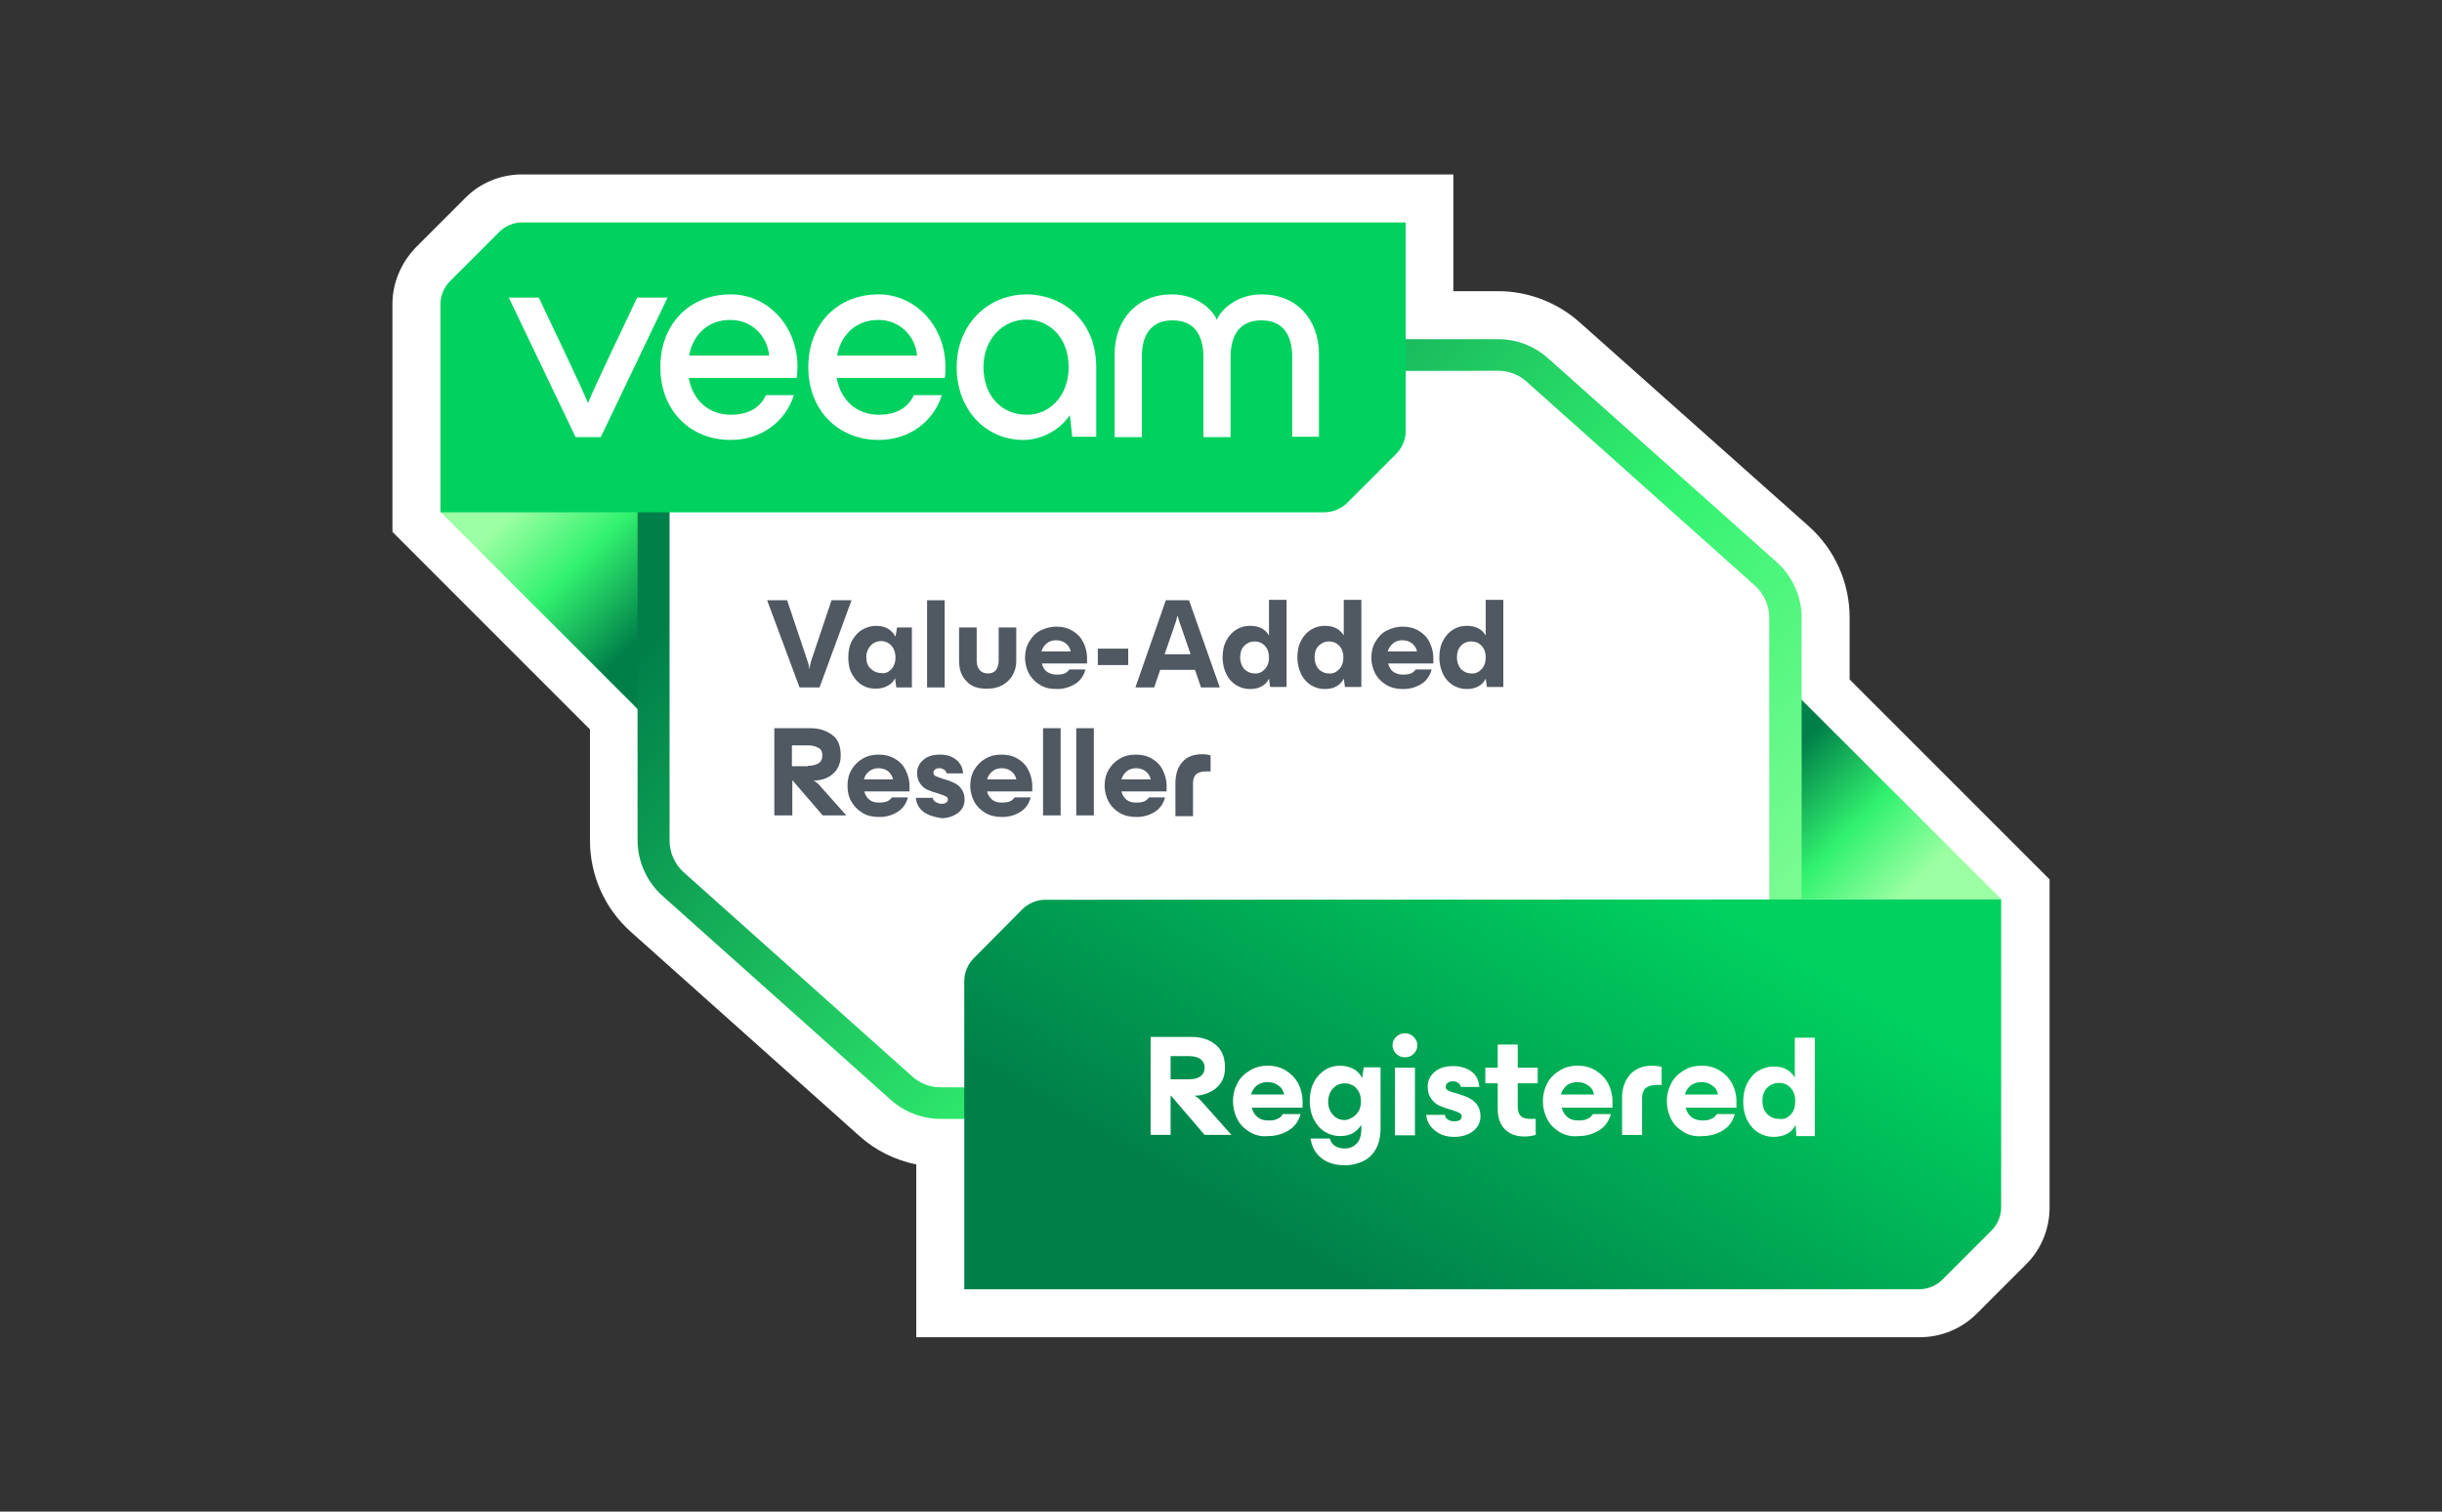<?xml version="1.0" encoding="utf-8"?>
<!-- Generator: Adobe Illustrator 14.0.0, SVG Export Plug-In . SVG Version: 6.00 Build 43363)  -->
<!DOCTYPE svg PUBLIC "-//W3C//DTD SVG 1.1//EN" "http://www.w3.org/Graphics/SVG/1.1/DTD/svg11.dtd">
<svg version="1.1" id="Layer_1" xmlns="http://www.w3.org/2000/svg" xmlns:xlink="http://www.w3.org/1999/xlink" x="0px" y="0px"
	 width="210px" height="130px" viewBox="0 0 210 130" enable-background="new 0 0 210 130" xml:space="preserve">
<rect x="0" y="0" width="210" height="130" fill="#333333" stroke="none"/>
<g>
	<path fill="#FFFFFF" d="M78.796,115v-14.855c-1.822-0.378-3.507-1.204-4.883-2.441l-19.67-17.572
		c-2.235-1.994-3.508-4.849-3.508-7.841v-9.56L33.748,45.743V26.142c0-1.822,0.757-3.576,2.029-4.883l4.229-4.229
		C41.279,15.723,43.067,15,44.89,15h80.089v10.041h3.852c2.579,0,5.09,0.963,7.016,2.683l19.704,17.538
		c2.235,1.994,3.507,4.849,3.507,7.84v5.33l17.195,17.194v28.232c0,1.822-0.723,3.61-2.029,4.883l-4.23,4.229
		c-1.307,1.307-3.061,2.029-4.883,2.029H78.796L78.796,115z"/>
	
		<linearGradient id="SVGID_1_" gradientUnits="userSpaceOnUse" x1="11536.986" y1="1547.427" x2="11528.147" y2="1538.587" gradientTransform="matrix(-1.477 0 0 -1.477 17188.916 2351.457)">
		<stop  offset="0.16" style="stop-color:#007F49"/>
		<stop  offset="0.61" style="stop-color:#32F26F"/>
		<stop  offset="1" style="stop-color:#9CFFA3"/>
	</linearGradient>
	<polygon fill="url(#SVGID_1_)" points="152.317,57.572 152.317,77.345 172.125,77.345 	"/>
	
		<linearGradient id="SVGID_2_" gradientUnits="userSpaceOnUse" x1="-30.351" y1="324.949" x2="-39.19" y2="316.11" gradientTransform="matrix(1.477 0 0 1.477 103.731 -424.731)">
		<stop  offset="0.16" style="stop-color:#007F49"/>
		<stop  offset="0.61" style="stop-color:#32F26F"/>
		<stop  offset="1" style="stop-color:#9CFFA3"/>
	</linearGradient>
	<polygon fill="url(#SVGID_2_)" points="57.682,63.831 57.682,44.023 37.875,44.023 	"/>
	<g>
		<path fill="#FFFFFF" d="M128.865,30.543H56.204V72.29c0,1.41,0.618,2.785,1.685,3.749l19.67,17.571
			c0.928,0.826,2.098,1.272,3.335,1.272h72.628V53.102c0-1.444-0.619-2.785-1.686-3.748l-19.67-17.572
			C131.271,30.99,130.103,30.543,128.865,30.543z"/>
		
			<linearGradient id="SVGID_3_" gradientUnits="userSpaceOnUse" x1="-27.519" y1="301.76" x2="29.076" y2="358.354" gradientTransform="matrix(1.477 0 0 1.477 103.731 -424.731)">
			<stop  offset="0.16" style="stop-color:#007F49"/>
			<stop  offset="0.61" style="stop-color:#32F26F"/>
			<stop  offset="1" style="stop-color:#9CFFA3"/>
		</linearGradient>
		<path fill="url(#SVGID_3_)" d="M154.931,96.224H80.894c-1.581,0-3.095-0.584-4.264-1.615L56.96,77.036
			c-1.341-1.204-2.132-2.958-2.132-4.78V29.168h74.002c1.582,0,3.096,0.585,4.265,1.616l19.704,17.572
			c1.341,1.203,2.132,2.957,2.132,4.745V96.224L154.931,96.224z M57.579,31.919V72.29c0,1.032,0.447,2.029,1.203,2.717l19.67,17.572
			c0.653,0.585,1.514,0.929,2.407,0.929h71.286V53.102c0-1.031-0.447-2.028-1.204-2.717l-19.67-17.572
			c-0.652-0.584-1.513-0.928-2.406-0.928C128.865,31.919,57.579,31.919,57.579,31.919z"/>
	</g>
	<g>
		<path fill="#505861" d="M65.97,51.623h1.72l1.753,5.227c0.104,0.275,0.138,0.517,0.138,0.654h0.034
			c0-0.138,0.069-0.345,0.138-0.654l1.754-5.227h1.72l-2.751,7.496h-1.72L65.97,51.623L65.97,51.623z"/>
		<path fill="#505861" d="M74.188,58.947c-0.379-0.206-0.653-0.516-0.895-0.928c-0.24-0.413-0.344-0.895-0.344-1.479
			c0-0.584,0.104-1.065,0.344-1.479c0.241-0.412,0.516-0.722,0.895-0.928c0.378-0.207,0.757-0.31,1.135-0.31s0.757,0.068,1.031,0.24
			c0.275,0.172,0.481,0.378,0.653,0.688l0.138-0.791h1.272v5.158h-1.341l-0.104-0.79c-0.138,0.274-0.344,0.516-0.653,0.653
			c-0.275,0.172-0.619,0.24-1.031,0.24C74.876,59.223,74.566,59.154,74.188,58.947L74.188,58.947z M76.63,57.572
			c0.24-0.24,0.378-0.585,0.378-1.032c0-0.274-0.068-0.55-0.172-0.756c-0.103-0.206-0.275-0.378-0.447-0.481
			s-0.378-0.172-0.584-0.172c-0.378,0-0.688,0.138-0.929,0.378c-0.24,0.275-0.378,0.585-0.378,0.997
			c0,0.413,0.103,0.757,0.378,0.998c0.241,0.24,0.551,0.378,0.929,0.378C76.114,57.95,76.389,57.813,76.63,57.572L76.63,57.572z"/>
		<path fill="#505861" d="M79.725,51.623h1.513v7.496h-1.513V51.623z"/>
		<path fill="#505861" d="M83.129,58.604c-0.446-0.446-0.653-1.031-0.653-1.754v-2.889h1.514v2.786c0,0.378,0.068,0.653,0.24,0.859
			s0.413,0.31,0.723,0.31c0.618,0,0.928-0.378,0.928-1.169v-2.786h1.514v2.889c0,0.447-0.104,0.826-0.31,1.204
			s-0.516,0.653-0.86,0.859c-0.378,0.206-0.79,0.31-1.271,0.31C84.161,59.257,83.542,59.051,83.129,58.604L83.129,58.604z"/>
		<path fill="#505861" d="M89.457,58.913c-0.413-0.24-0.723-0.55-0.964-0.963c-0.206-0.412-0.344-0.859-0.344-1.375
			s0.104-0.963,0.344-1.376c0.241-0.412,0.551-0.757,0.964-0.963c0.412-0.206,0.859-0.344,1.375-0.344s0.963,0.104,1.376,0.344
			c0.412,0.241,0.722,0.551,0.928,0.963c0.207,0.413,0.344,0.86,0.344,1.376c0,0.172,0,0.31,0,0.481h-3.886
			c0.069,0.31,0.241,0.584,0.447,0.722s0.481,0.241,0.825,0.241c0.275,0,0.517-0.034,0.688-0.104
			c0.172-0.068,0.309-0.206,0.412-0.344h1.375c-0.137,0.55-0.446,0.997-0.928,1.272c-0.447,0.274-0.963,0.412-1.514,0.412
			C90.316,59.257,89.835,59.154,89.457,58.913L89.457,58.913z M92.07,56.024c-0.034-0.274-0.207-0.516-0.413-0.688
			s-0.516-0.275-0.825-0.275s-0.585,0.069-0.825,0.275c-0.206,0.172-0.378,0.413-0.447,0.688H92.07z"/>
		<path fill="#505861" d="M94.408,55.784h2.613v1.41h-2.613V55.784z"/>
		<path fill="#505861" d="M100.254,51.623h1.995l2.647,7.496h-1.616l-0.516-1.513h-2.992l-0.516,1.513h-1.616L100.254,51.623
			L100.254,51.623z M102.387,56.266l-0.997-2.889c-0.035-0.172-0.104-0.31-0.104-0.413h-0.034c-0.035,0.104-0.069,0.241-0.104,0.413
			l-0.997,2.889H102.387L102.387,56.266z"/>
		<path fill="#505861" d="M109.126,58.363c-0.138,0.274-0.344,0.516-0.618,0.653c-0.275,0.172-0.619,0.24-1.032,0.24
			s-0.757-0.103-1.135-0.31c-0.345-0.206-0.653-0.516-0.859-0.928c-0.207-0.413-0.344-0.895-0.344-1.479
			c0-0.584,0.103-1.065,0.344-1.479c0.206-0.412,0.515-0.722,0.859-0.928c0.344-0.207,0.722-0.31,1.135-0.31
			s0.722,0.068,0.997,0.206s0.481,0.344,0.653,0.619v-3.061h1.513v7.496h-1.41L109.126,58.363L109.126,58.363z M108.748,57.572
			c0.24-0.24,0.378-0.585,0.378-1.032c0-0.446-0.138-0.79-0.378-1.031c-0.24-0.24-0.516-0.344-0.859-0.344
			c-0.379,0-0.654,0.138-0.895,0.378c-0.24,0.241-0.344,0.585-0.344,0.997c0,0.413,0.137,0.757,0.344,0.998
			c0.24,0.24,0.55,0.378,0.895,0.378C108.232,57.95,108.508,57.813,108.748,57.572z"/>
		<path fill="#505861" d="M115.557,58.363c-0.138,0.274-0.344,0.516-0.619,0.653c-0.275,0.172-0.619,0.24-1.031,0.24
			s-0.757-0.103-1.135-0.31c-0.344-0.206-0.653-0.516-0.859-0.928c-0.207-0.413-0.344-0.895-0.344-1.479
			c0-0.584,0.103-1.065,0.344-1.479c0.206-0.412,0.516-0.722,0.859-0.928c0.344-0.207,0.723-0.31,1.135-0.31
			s0.722,0.068,0.997,0.206c0.274,0.138,0.481,0.344,0.653,0.619v-3.061h1.514v7.496h-1.41L115.557,58.363L115.557,58.363z
			 M115.145,57.572c0.24-0.24,0.377-0.585,0.377-1.032c0-0.446-0.137-0.79-0.377-1.031c-0.241-0.24-0.517-0.344-0.86-0.344
			c-0.378,0-0.653,0.138-0.894,0.378c-0.241,0.241-0.344,0.585-0.344,0.997c0,0.413,0.137,0.757,0.344,0.998
			c0.24,0.24,0.55,0.378,0.894,0.378C114.628,57.95,114.903,57.813,115.145,57.572z"/>
		<path fill="#505861" d="M119.236,58.913c-0.413-0.24-0.723-0.55-0.963-0.963c-0.207-0.412-0.344-0.859-0.344-1.375
			s0.104-0.963,0.344-1.376c0.24-0.412,0.55-0.757,0.963-0.963c0.412-0.206,0.859-0.344,1.375-0.344s0.963,0.104,1.376,0.344
			c0.413,0.241,0.722,0.551,0.929,0.963c0.206,0.413,0.344,0.86,0.344,1.376c0,0.172,0,0.31,0,0.481h-3.887
			c0.069,0.31,0.241,0.584,0.447,0.722c0.207,0.138,0.482,0.241,0.826,0.241c0.274,0,0.516-0.034,0.688-0.104
			c0.172-0.068,0.31-0.206,0.412-0.344h1.376c-0.173,0.55-0.447,0.997-0.929,1.272c-0.447,0.274-0.963,0.412-1.514,0.412
			C120.096,59.257,119.648,59.154,119.236,58.913L119.236,58.913z M121.85,56.024c-0.034-0.274-0.206-0.516-0.412-0.688
			c-0.207-0.172-0.517-0.275-0.826-0.275c-0.309,0-0.584,0.069-0.824,0.275c-0.207,0.172-0.379,0.413-0.447,0.688H121.85z"/>
		<path fill="#505861" d="M127.764,58.363c-0.137,0.274-0.344,0.516-0.618,0.653c-0.275,0.172-0.619,0.24-1.032,0.24
			c-0.412,0-0.756-0.103-1.135-0.31c-0.344-0.206-0.652-0.516-0.859-0.928c-0.206-0.413-0.344-0.895-0.344-1.479
			c0-0.584,0.104-1.065,0.344-1.479c0.207-0.412,0.516-0.722,0.859-0.928c0.344-0.207,0.723-0.31,1.135-0.31
			c0.413,0,0.723,0.068,0.998,0.206s0.48,0.344,0.652,0.619v-3.061h1.514v7.496h-1.41L127.764,58.363L127.764,58.363z
			 M127.387,57.572c0.24-0.24,0.377-0.585,0.377-1.032c0-0.446-0.137-0.79-0.377-1.031c-0.241-0.24-0.517-0.344-0.86-0.344
			c-0.378,0-0.688,0.138-0.894,0.378c-0.241,0.241-0.344,0.585-0.344,0.997c0,0.413,0.137,0.757,0.344,0.998
			c0.24,0.24,0.55,0.378,0.894,0.378C126.87,57.95,127.146,57.813,127.387,57.572z"/>
		<path fill="#505861" d="M66.589,62.627h3.129c0.757,0,1.341,0.207,1.857,0.585c0.516,0.378,0.722,0.963,0.722,1.754
			c0,0.516-0.138,0.928-0.378,1.272c-0.241,0.31-0.551,0.55-0.895,0.688s-0.722,0.206-1.065,0.206l0,0
			c0.068,0.034,0.138,0.069,0.274,0.172c0.138,0.104,0.241,0.207,0.31,0.31l2.235,2.511H70.75l-2.579-2.992h-0.035v2.992h-1.547
			V62.627L66.589,62.627z M69.478,65.859c0.378,0,0.653-0.068,0.894-0.206c0.241-0.138,0.344-0.378,0.344-0.688
			s-0.103-0.551-0.344-0.653c-0.24-0.138-0.516-0.207-0.894-0.207h-1.376v1.788h1.376V65.859z"/>
		<path fill="#505861" d="M74.188,69.917c-0.413-0.24-0.723-0.55-0.963-0.963c-0.241-0.412-0.344-0.859-0.344-1.375
			s0.103-0.963,0.344-1.376c0.24-0.412,0.55-0.722,0.963-0.963c0.412-0.24,0.859-0.344,1.375-0.344c0.517,0,0.963,0.104,1.376,0.344
			c0.413,0.241,0.722,0.551,0.929,0.963c0.206,0.413,0.344,0.86,0.344,1.376c0,0.172,0,0.31,0,0.481h-3.886
			c0.068,0.31,0.24,0.55,0.447,0.722c0.206,0.172,0.481,0.241,0.825,0.241c0.274,0,0.516-0.034,0.688-0.104
			c0.172-0.068,0.31-0.206,0.412-0.344h1.376c-0.138,0.551-0.447,0.997-0.929,1.272c-0.447,0.275-0.963,0.413-1.513,0.413
			C75.048,70.262,74.566,70.158,74.188,69.917L74.188,69.917z M76.802,67.029c-0.068-0.275-0.206-0.517-0.413-0.688
			c-0.206-0.172-0.516-0.275-0.825-0.275c-0.309,0-0.584,0.069-0.825,0.275c-0.24,0.172-0.378,0.413-0.447,0.688H76.802z"/>
		<path fill="#505861" d="M79.415,69.814c-0.412-0.31-0.619-0.723-0.653-1.204h1.444c0.034,0.172,0.138,0.31,0.275,0.379
			c0.138,0.068,0.31,0.138,0.481,0.138s0.31-0.035,0.412-0.104c0.104-0.069,0.138-0.172,0.138-0.275
			c0-0.138-0.068-0.206-0.206-0.275c-0.138-0.068-0.344-0.137-0.653-0.24c-0.378-0.104-0.653-0.206-0.894-0.31
			c-0.241-0.104-0.447-0.275-0.62-0.516c-0.172-0.241-0.274-0.55-0.274-0.929c0-0.447,0.172-0.825,0.55-1.135
			c0.345-0.31,0.825-0.447,1.41-0.447s1.031,0.138,1.41,0.447c0.378,0.31,0.55,0.688,0.584,1.169H81.41
			c-0.035-0.138-0.104-0.24-0.207-0.31c-0.103-0.068-0.24-0.138-0.412-0.138s-0.275,0.035-0.379,0.104
			c-0.103,0.069-0.137,0.172-0.137,0.31s0.068,0.206,0.206,0.275c0.138,0.068,0.344,0.138,0.653,0.24
			c0.378,0.104,0.653,0.207,0.929,0.344c0.24,0.104,0.447,0.275,0.619,0.517c0.172,0.24,0.274,0.55,0.274,0.928
			c0,0.31-0.103,0.585-0.274,0.826c-0.172,0.24-0.413,0.412-0.723,0.55s-0.619,0.206-0.997,0.206
			C80.344,70.262,79.828,70.124,79.415,69.814L79.415,69.814z"/>
		<path fill="#505861" d="M84.745,69.917c-0.412-0.24-0.722-0.55-0.963-0.963c-0.206-0.412-0.344-0.859-0.344-1.375
			s0.104-0.963,0.344-1.376c0.241-0.412,0.551-0.722,0.963-0.963c0.413-0.24,0.86-0.344,1.376-0.344S87.084,65,87.496,65.24
			c0.413,0.241,0.723,0.551,0.929,0.963c0.206,0.413,0.344,0.86,0.344,1.376c0,0.172,0,0.31,0,0.481h-3.886
			c0.069,0.31,0.241,0.55,0.447,0.722s0.481,0.241,0.825,0.241c0.275,0,0.516-0.034,0.688-0.104c0.172-0.068,0.31-0.206,0.413-0.344
			h1.375c-0.138,0.551-0.446,0.997-0.928,1.272c-0.447,0.275-0.963,0.413-1.514,0.413C85.64,70.262,85.158,70.158,84.745,69.917
			L84.745,69.917z M87.394,67.029c-0.034-0.275-0.206-0.517-0.413-0.688c-0.206-0.172-0.516-0.275-0.825-0.275
			s-0.585,0.069-0.825,0.275c-0.206,0.172-0.378,0.413-0.447,0.688H87.394z"/>
		<path fill="#505861" d="M89.697,62.627h1.513v7.497h-1.513V62.627L89.697,62.627z"/>
		<path fill="#505861" d="M92.552,62.627h1.513v7.497h-1.513V62.627L92.552,62.627z"/>
		<path fill="#505861" d="M96.3,69.917c-0.413-0.24-0.723-0.55-0.963-0.963c-0.206-0.412-0.344-0.859-0.344-1.375
			s0.103-0.963,0.344-1.376c0.24-0.412,0.55-0.722,0.963-0.963c0.413-0.24,0.859-0.344,1.375-0.344c0.517,0,0.964,0.104,1.376,0.344
			c0.413,0.241,0.722,0.551,0.929,0.963c0.206,0.413,0.344,0.86,0.344,1.376c0,0.172,0,0.31,0,0.481h-3.886
			c0.068,0.31,0.24,0.55,0.447,0.722c0.206,0.172,0.48,0.241,0.825,0.241c0.274,0,0.516-0.034,0.688-0.104
			c0.172-0.068,0.31-0.206,0.413-0.344h1.375c-0.138,0.551-0.447,0.997-0.929,1.272c-0.446,0.275-0.963,0.413-1.513,0.413
			C97.193,70.262,96.713,70.158,96.3,69.917L96.3,69.917z M98.947,67.029c-0.034-0.275-0.206-0.517-0.412-0.688
			s-0.517-0.275-0.825-0.275c-0.31,0-0.585,0.069-0.825,0.275c-0.207,0.172-0.379,0.413-0.447,0.688H98.947z"/>
		<path fill="#505861" d="M101.698,65.516c0.379-0.447,0.963-0.653,1.686-0.653c0.275,0,0.516,0.034,0.722,0.104v1.375h-0.378
			c-0.378,0-0.653,0.069-0.859,0.241c-0.173,0.172-0.275,0.412-0.275,0.756v2.854h-1.513v-2.957
			C101.114,66.513,101.286,65.963,101.698,65.516L101.698,65.516z"/>
	</g>
	
		<linearGradient id="SVGID_4_" gradientUnits="userSpaceOnUse" x1="9.307" y1="363.091" x2="24.116" y2="337.444" gradientTransform="matrix(1.477 0 0 1.477 103.731 -424.731)">
		<stop  offset="0" style="stop-color:#007F49"/>
		<stop  offset="1" style="stop-color:#00D15F"/>
	</linearGradient>
	<path fill="url(#SVGID_4_)" d="M165.075,110.873c0.722,0,1.444-0.31,1.96-0.825l4.229-4.229c0.517-0.516,0.825-1.238,0.825-1.96
		V77.345L89.869,77.38c-0.722,0-1.444,0.31-1.96,0.825L83.748,82.4c-0.516,0.516-0.825,1.238-0.825,1.96v26.513H165.075
		L165.075,110.873z"/>
	<g>
		<path fill="#00D15F" d="M42.93,19.952L38.7,24.182c-0.516,0.516-0.825,1.238-0.825,1.994v17.882h76.031
			c0.722,0,1.443-0.31,1.96-0.825l4.195-4.195c0.516-0.516,0.825-1.238,0.825-1.994V19.127H44.89
			C44.168,19.127,43.445,19.436,42.93,19.952L42.93,19.952z"/>
		<g>
			<path fill="#FFFFFF" d="M49.498,37.593l-5.743-12.001h2.579c0,0,4.093,8.563,4.195,9.01h0.069c0.103-0.447,4.195-9.01,4.195-9.01
				h2.613l-5.743,12.001H49.498L49.498,37.593z"/>
			<path fill="#FFFFFF" d="M68.515,32.504h-9.285c0.344,1.96,1.754,3.163,3.61,3.163c1.514,0,2.511-0.585,3.026-1.685h2.407
				c-0.722,2.27-2.785,3.852-5.434,3.852c-3.507,0-6.052-2.545-6.052-6.259s2.511-6.259,6.052-6.259
				c3.164,0,5.743,2.683,5.743,6.259C68.549,31.953,68.549,32.159,68.515,32.504L68.515,32.504z M59.264,30.578h6.878
				c-0.138-1.651-1.479-3.061-3.302-3.061C60.983,27.482,59.607,28.687,59.264,30.578z"/>
			<path fill="#FFFFFF" d="M81.237,32.504h-9.284c0.344,1.96,1.754,3.163,3.61,3.163c1.514,0,2.511-0.585,3.026-1.685h2.407
				c-0.722,2.27-2.785,3.852-5.434,3.852c-3.473,0-6.052-2.545-6.052-6.259s2.51-6.259,6.052-6.259c3.13,0,5.743,2.683,5.743,6.259
				C81.307,31.953,81.307,32.159,81.237,32.504L81.237,32.504z M71.987,30.578h6.878c-0.138-1.651-1.479-3.061-3.302-3.061
				C73.741,27.482,72.331,28.687,71.987,30.578z"/>
			<path fill="#FFFFFF" d="M94.271,31.575v5.983h-2.063l-0.207-1.857c-0.929,1.376-2.544,2.133-3.988,2.133
				c-3.268,0-5.743-2.614-5.743-6.259c0-3.646,2.647-6.259,6.052-6.259C91.417,25.351,94.271,27.586,94.271,31.575z M91.898,31.575
				c0-2.648-1.754-4.093-3.611-4.093c-2.028,0-3.714,1.651-3.714,4.093s1.548,4.092,3.714,4.092
				C90.145,35.701,91.898,34.154,91.898,31.575z"/>
			<path fill="#FFFFFF" d="M95.853,37.593v-7.118c0-2.992,1.926-5.158,4.918-5.158c2.406,0,3.679,1.616,3.851,2.166h0.035
				c0.172-0.55,1.443-2.166,3.852-2.166c2.991,0,4.916,2.132,4.916,5.158v7.084h-2.303v-6.878c0-1.96-0.86-3.129-2.648-3.129
				s-2.648,1.169-2.648,3.163v6.878h-2.338v-6.878c0-1.994-0.859-3.163-2.647-3.163s-2.647,1.169-2.647,3.129v6.912H95.853
				L95.853,37.593z"/>
		</g>
	</g>
	<g enable-background="new    ">
		<path fill="#FFFFFF" d="M98.947,89.175h3.508c0.825,0,1.513,0.206,2.063,0.653c0.55,0.447,0.825,1.101,0.825,1.96
			c0,0.585-0.138,1.066-0.413,1.41c-0.274,0.378-0.618,0.619-1.031,0.791s-0.791,0.24-1.169,0.24l0,0
			c0.068,0.034,0.172,0.104,0.31,0.207c0.137,0.103,0.24,0.24,0.344,0.344l2.51,2.819h-2.304l-2.889-3.37h-0.034v3.37h-1.72V89.175z
			 M102.215,92.82c0.412,0,0.756-0.069,0.997-0.241c0.24-0.172,0.378-0.413,0.378-0.757s-0.138-0.584-0.378-0.756
			c-0.241-0.172-0.585-0.241-0.997-0.241h-1.548v1.995H102.215L102.215,92.82z"/>
	</g>
	<g enable-background="new    ">
		<path fill="#FFFFFF" d="M107.476,97.359c-0.447-0.275-0.825-0.619-1.065-1.101c-0.242-0.447-0.379-0.997-0.379-1.548
			c0-0.585,0.137-1.101,0.379-1.547c0.24-0.481,0.618-0.825,1.065-1.101c0.446-0.275,0.963-0.413,1.548-0.413
			c0.584,0,1.1,0.138,1.547,0.413s0.791,0.619,1.066,1.101c0.24,0.481,0.378,0.997,0.378,1.547c0,0.172,0,0.379,0,0.551h-4.367
			c0.103,0.378,0.274,0.653,0.516,0.825c0.241,0.206,0.55,0.274,0.929,0.274c0.31,0,0.584-0.034,0.756-0.138
			c0.207-0.068,0.345-0.206,0.447-0.412h1.548c-0.172,0.619-0.517,1.101-1.032,1.41s-1.1,0.481-1.719,0.481
			C108.473,97.771,107.957,97.634,107.476,97.359z M110.433,94.126c-0.068-0.309-0.206-0.584-0.481-0.756
			c-0.275-0.206-0.584-0.31-0.928-0.31c-0.379,0-0.688,0.104-0.93,0.275c-0.24,0.206-0.412,0.446-0.516,0.79H110.433L110.433,94.126
			z"/>
	</g>
	<g enable-background="new    ">
		<path fill="#FFFFFF" d="M113.631,99.595c-0.516-0.413-0.825-0.964-0.928-1.686h1.65c0.172,0.585,0.619,0.859,1.307,0.859
			c0.378,0,0.722-0.138,0.997-0.412c0.274-0.275,0.413-0.688,0.413-1.307v-0.31c-0.207,0.31-0.447,0.55-0.758,0.722
			c-0.309,0.172-0.688,0.241-1.065,0.241c-0.447,0-0.859-0.104-1.272-0.344c-0.412-0.241-0.723-0.585-0.963-1.032
			s-0.378-0.997-0.378-1.65s0.138-1.204,0.378-1.65c0.24-0.447,0.584-0.791,0.963-1.032c0.379-0.24,0.825-0.344,1.272-0.344
			c0.413,0,0.791,0.104,1.135,0.275s0.585,0.447,0.757,0.791l0.137-0.929h1.445v5.262c0,0.722-0.139,1.307-0.413,1.788
			s-0.653,0.825-1.101,1.031s-0.963,0.344-1.513,0.344C114.8,100.213,114.146,100.007,113.631,99.595z M116.313,96.087
			c0.207-0.104,0.379-0.31,0.517-0.517c0.138-0.24,0.206-0.516,0.206-0.859s-0.068-0.619-0.206-0.859
			c-0.138-0.241-0.31-0.413-0.517-0.516c-0.205-0.104-0.412-0.172-0.652-0.172c-0.413,0-0.757,0.137-1.032,0.446
			c-0.274,0.31-0.412,0.688-0.412,1.136c0,0.446,0.138,0.824,0.412,1.134c0.275,0.31,0.619,0.447,1.032,0.447
			C115.9,96.293,116.107,96.224,116.313,96.087z"/>
	</g>
	<g enable-background="new    ">
		<path fill="#FFFFFF" d="M120.062,90.619c-0.206-0.206-0.31-0.447-0.31-0.723c0-0.274,0.104-0.55,0.31-0.722
			c0.206-0.206,0.446-0.31,0.757-0.31c0.309,0,0.55,0.104,0.756,0.31c0.207,0.206,0.31,0.447,0.31,0.722
			c0,0.275-0.103,0.517-0.31,0.723c-0.206,0.206-0.447,0.31-0.756,0.31C120.508,90.929,120.268,90.825,120.062,90.619z
			 M119.959,91.822h1.719v5.812h-1.719V91.822z"/>
	</g>
	<g enable-background="new    ">
		<path fill="#FFFFFF" d="M123.396,97.222c-0.447-0.344-0.688-0.791-0.756-1.342h1.616c0.034,0.207,0.138,0.344,0.274,0.413
			c0.139,0.104,0.344,0.138,0.551,0.138s0.344-0.034,0.447-0.104c0.104-0.068,0.172-0.172,0.172-0.31s-0.068-0.24-0.207-0.31
			c-0.137-0.068-0.377-0.172-0.722-0.274c-0.413-0.104-0.722-0.241-0.997-0.344c-0.275-0.138-0.481-0.31-0.688-0.585
			c-0.207-0.275-0.311-0.619-0.311-1.066c0-0.516,0.207-0.928,0.619-1.272c0.413-0.344,0.93-0.481,1.582-0.481
			c0.654,0,1.17,0.172,1.582,0.481c0.413,0.31,0.619,0.757,0.654,1.307h-1.582c-0.035-0.137-0.104-0.274-0.241-0.344
			c-0.103-0.103-0.274-0.137-0.446-0.137c-0.173,0-0.311,0.034-0.447,0.137c-0.139,0.104-0.172,0.207-0.172,0.344
			c0,0.138,0.068,0.241,0.205,0.31c0.139,0.069,0.379,0.172,0.723,0.241c0.412,0.138,0.757,0.24,1.031,0.378
			c0.275,0.138,0.516,0.31,0.723,0.585s0.31,0.619,0.31,1.031c0,0.344-0.103,0.653-0.31,0.929s-0.481,0.481-0.825,0.619
			s-0.722,0.206-1.101,0.206C124.395,97.771,123.844,97.6,123.396,97.222z"/>
	</g>
	<g enable-background="new    ">
		<path fill="#FFFFFF" d="M129.415,97.118c-0.413-0.412-0.619-0.997-0.619-1.754v-2.2h-1.065v-1.342h1.065v-1.994h1.72v1.994h1.719
			v1.342h-1.719v1.96c0,0.378,0.068,0.653,0.24,0.825c0.138,0.172,0.413,0.274,0.791,0.274h0.516V97.6
			c-0.344,0.104-0.688,0.138-0.963,0.138C130.378,97.737,129.828,97.531,129.415,97.118z"/>
	</g>
	<g enable-background="new    ">
		<path fill="#FFFFFF" d="M134.126,97.359c-0.447-0.275-0.825-0.619-1.065-1.101c-0.241-0.447-0.379-0.997-0.379-1.548
			c0-0.585,0.138-1.101,0.379-1.547c0.24-0.481,0.618-0.825,1.065-1.101s0.963-0.413,1.548-0.413c0.584,0,1.1,0.138,1.547,0.413
			s0.791,0.619,1.066,1.101c0.24,0.481,0.379,0.997,0.379,1.547c0,0.172,0,0.379,0,0.551h-4.367
			c0.102,0.378,0.274,0.653,0.516,0.825c0.24,0.206,0.55,0.274,0.928,0.274c0.31,0,0.584-0.034,0.757-0.138
			c0.206-0.068,0.344-0.206,0.481-0.412h1.547c-0.172,0.619-0.516,1.101-1.031,1.41s-1.101,0.481-1.72,0.481
			C135.123,97.771,134.607,97.634,134.126,97.359z M137.084,94.126c-0.069-0.309-0.207-0.584-0.482-0.756
			c-0.275-0.206-0.584-0.31-0.928-0.31c-0.379,0-0.688,0.104-0.929,0.275c-0.241,0.206-0.413,0.446-0.517,0.79H137.084
			L137.084,94.126z"/>
	</g>
	<g enable-background="new    ">
		<path fill="#FFFFFF" d="M140.178,92.407c0.447-0.481,1.066-0.757,1.893-0.757c0.309,0,0.584,0.034,0.824,0.104v1.547h-0.412
			c-0.447,0-0.756,0.104-0.963,0.275c-0.207,0.206-0.31,0.481-0.31,0.825V97.6h-1.72v-3.336
			C139.525,93.542,139.731,92.923,140.178,92.407z"/>
	</g>
	<g enable-background="new    ">
		<path fill="#FFFFFF" d="M144.786,97.359c-0.446-0.275-0.825-0.619-1.065-1.101c-0.241-0.447-0.379-0.997-0.379-1.548
			c0-0.585,0.138-1.101,0.379-1.547c0.24-0.481,0.619-0.825,1.065-1.101c0.447-0.275,0.963-0.413,1.548-0.413
			c0.584,0,1.1,0.138,1.547,0.413s0.791,0.619,1.066,1.101c0.24,0.481,0.379,0.997,0.379,1.547c0,0.172,0,0.379,0,0.551h-4.368
			c0.104,0.378,0.275,0.653,0.517,0.825c0.24,0.172,0.55,0.274,0.928,0.274c0.31,0,0.585-0.034,0.757-0.138
			c0.206-0.068,0.344-0.206,0.481-0.412h1.547c-0.172,0.619-0.516,1.101-1.031,1.41s-1.101,0.481-1.719,0.481
			C145.783,97.771,145.268,97.634,144.786,97.359z M147.744,94.126c-0.069-0.309-0.207-0.584-0.482-0.756
			c-0.274-0.206-0.584-0.31-0.928-0.31c-0.379,0-0.688,0.104-0.929,0.275c-0.241,0.206-0.413,0.446-0.516,0.79H147.744
			L147.744,94.126z"/>
	</g>
	<g enable-background="new    ">
		<path fill="#FFFFFF" d="M154.415,96.74c-0.172,0.31-0.378,0.584-0.722,0.756c-0.311,0.173-0.688,0.275-1.17,0.275
			c-0.447,0-0.859-0.103-1.271-0.344c-0.414-0.24-0.723-0.585-0.964-1.031c-0.24-0.447-0.378-1.032-0.378-1.65
			c0-0.62,0.138-1.204,0.378-1.651c0.241-0.447,0.585-0.825,0.964-1.031c0.377-0.207,0.824-0.344,1.271-0.344
			c0.412,0,0.791,0.068,1.101,0.24s0.55,0.413,0.722,0.723v-3.439h1.72v8.46h-1.582L154.415,96.74z M153.968,95.88
			c0.275-0.274,0.413-0.653,0.413-1.169s-0.138-0.894-0.413-1.169c-0.274-0.275-0.585-0.413-0.963-0.413
			c-0.413,0-0.757,0.138-1.031,0.413c-0.275,0.275-0.413,0.653-0.413,1.135s0.138,0.859,0.413,1.135
			c0.274,0.275,0.618,0.412,1.031,0.412C153.383,96.293,153.693,96.155,153.968,95.88z"/>
	</g>
</g>
</svg>
